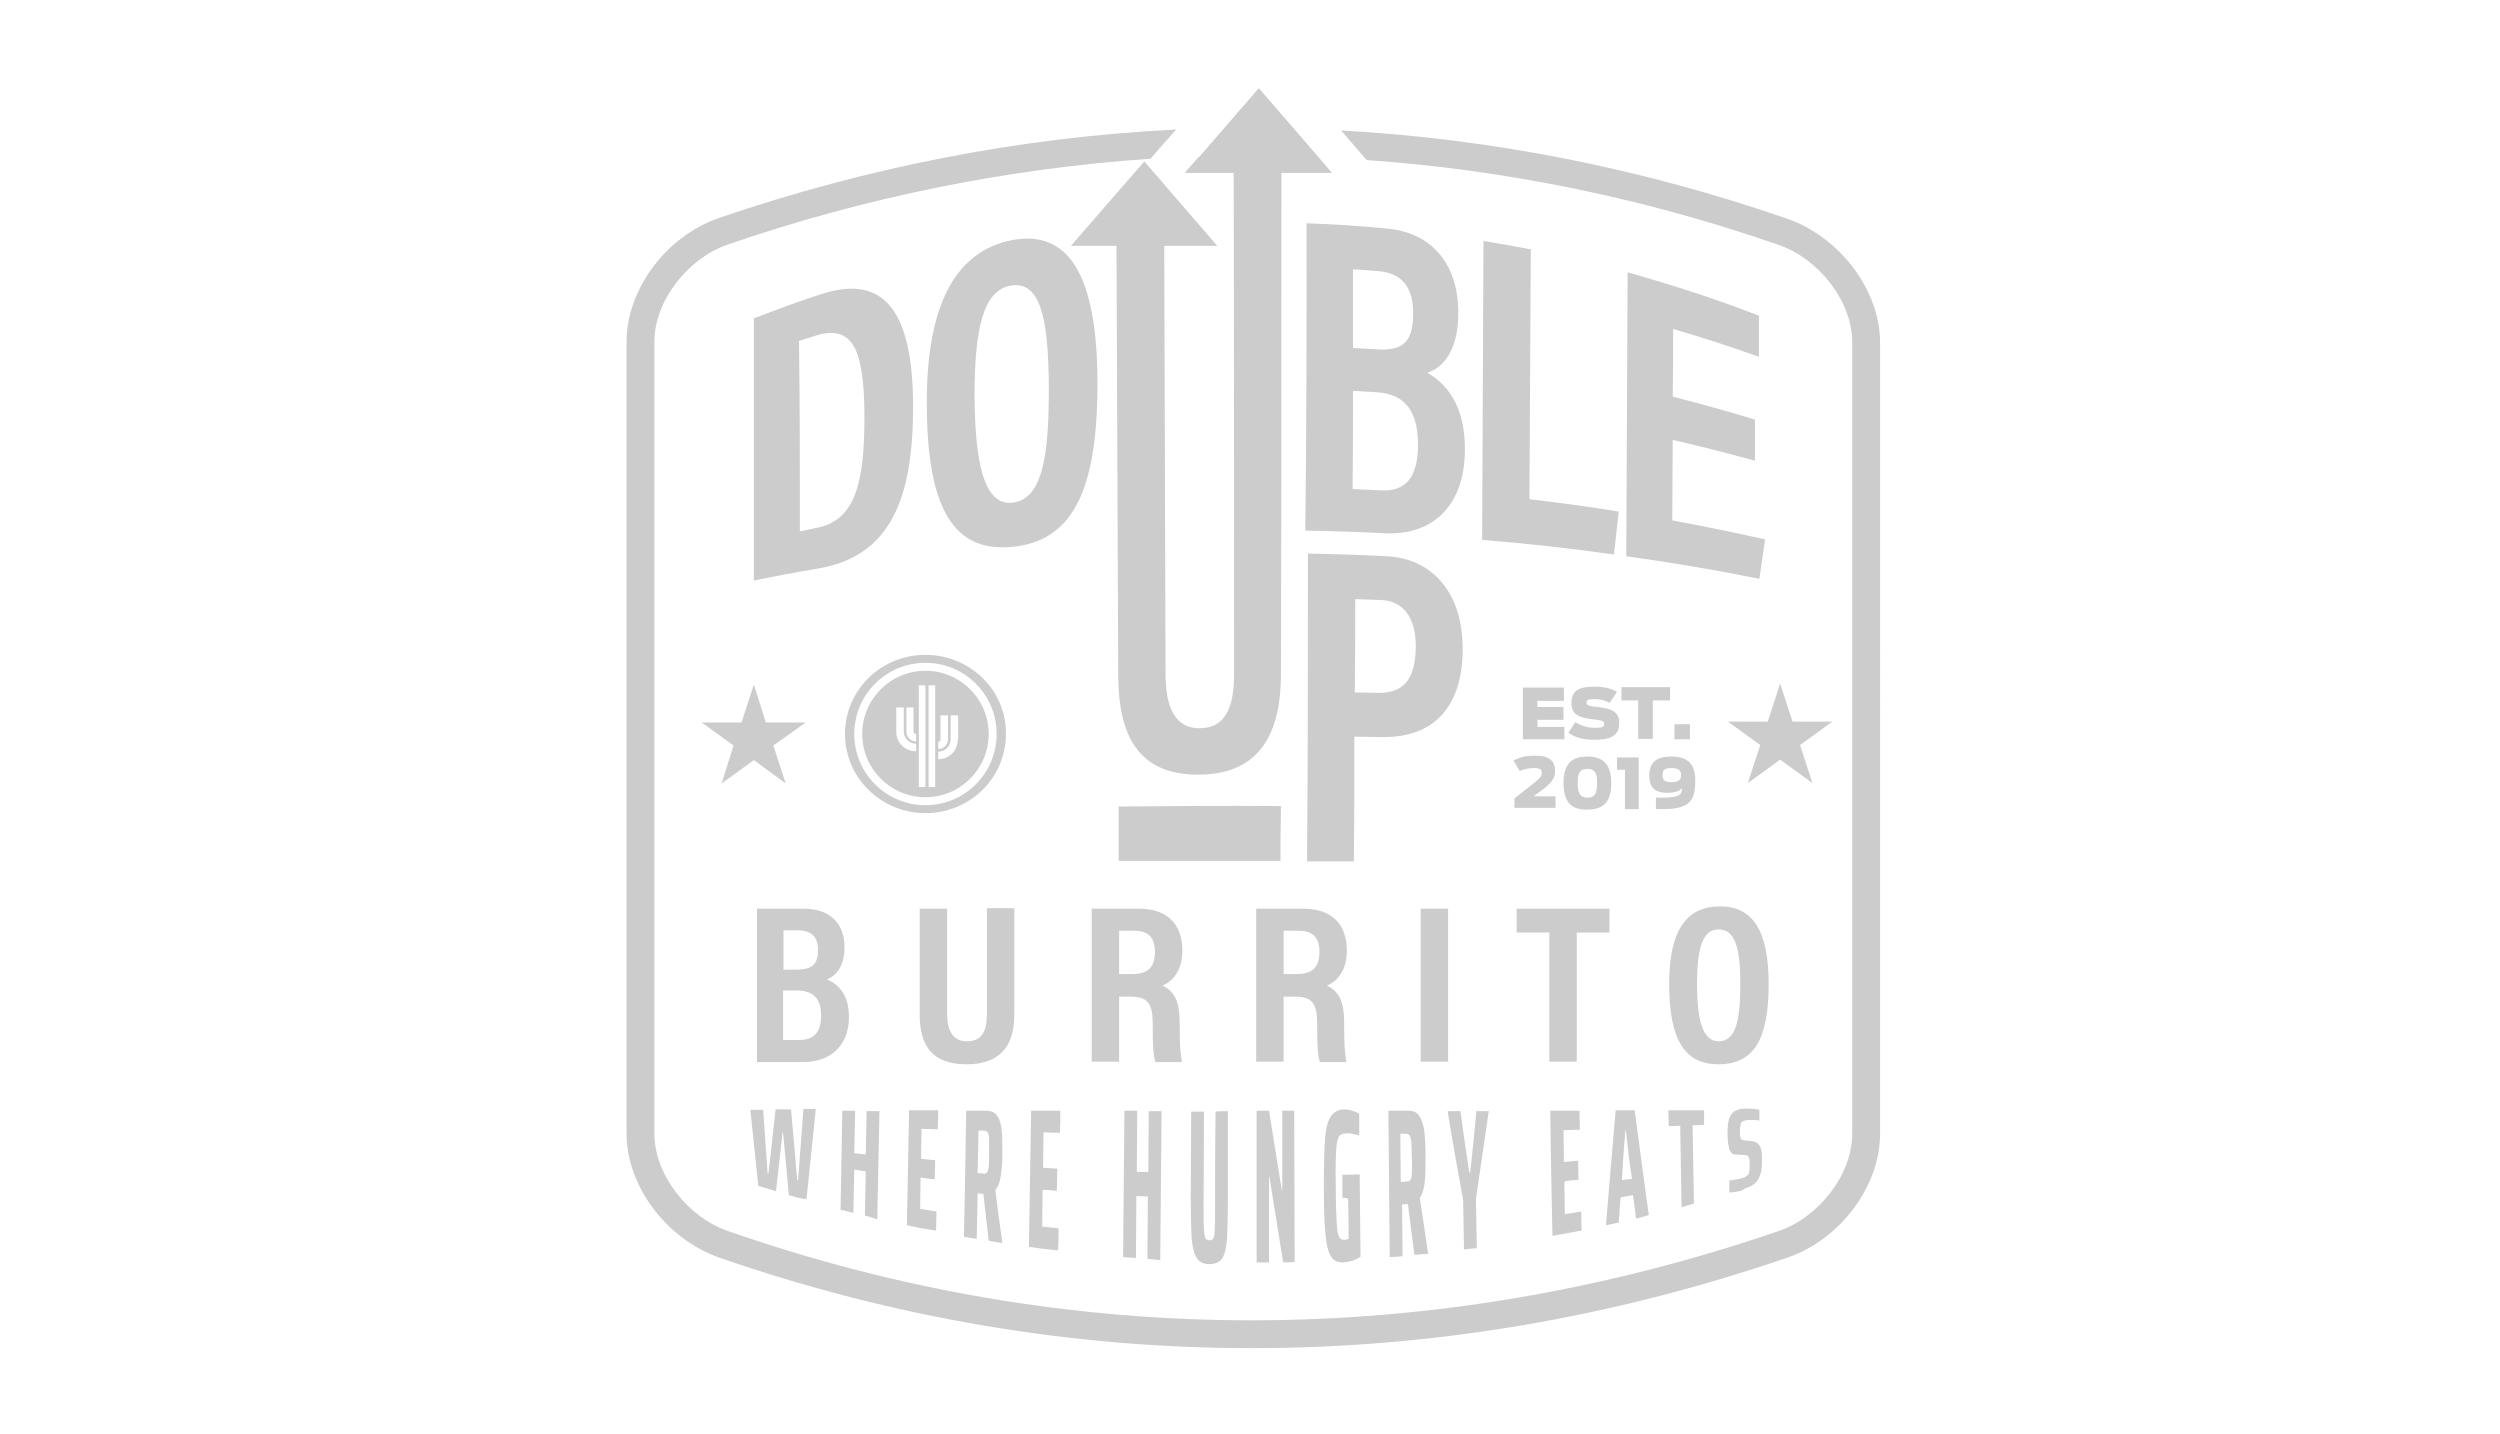 <?xml version="1.0" encoding="utf-8"?>
<!-- Generator: Adobe Illustrator 24.1.0, SVG Export Plug-In . SVG Version: 6.00 Build 0)  -->
<svg version="1.1" id="Layer_1" xmlns="http://www.w3.org/2000/svg" xmlns:xlink="http://www.w3.org/1999/xlink" x="0px" y="0px"
	 viewBox="0 0 565.4 324.3" style="enable-background:new 0 0 565.4 324.3;" xml:space="preserve">
<style type="text/css">
	.st0{fill:#CCCCCC;}
</style>
<g>
	<path class="st0" d="M292.6,29.1l-7.9-9.1l-7.9,9.1c2.4,0,4.7-0.1,7.1-0.1C286.8,29,289.7,29.1,292.6,29.1z"/>
	<path class="st0" d="M301.2,39.1l-3-3.5c-4.8-0.2-9.6-0.3-14.4-0.3c-4.2,0-8.5,0.1-12.7,0.2l-3.1,3.5H301.2z"/>
	<path class="st0" d="M298.2,35.6l-5.6-6.5c-2.9-0.1-5.8-0.1-8.7-0.1c-2.4,0-4.7,0-7.1,0.1l-5.6,6.5c4.2-0.2,8.5-0.2,12.7-0.2
		C288.6,35.3,293.4,35.4,298.2,35.6z"/>
	<path class="st0" d="M425.2,77.5c0-11.8-9-23.8-20.9-28c-32.9-11.4-66.8-18.1-101-20l3.8,4.4l2,2.3c31.4,2.2,62.7,8.6,93.2,19.2
		c9,3.1,16.6,12.7,16.6,22c0,23.1,0,46.2,0,69.4c0,5.3,0,10.6,0,15.8c0,3.3,0,6.2,0,8.8c0-4.2,0-9.1,0-12.7c0-3.3,0-5.6,0-5.7
		c0,0,0,2.3,0,5.7c0,3.7,0,8.5,0,12.7c0,2.6,0,5,0,7.1c0,1.9,0,2.6,0,2.5c0,22.2,0,54.8,0,68.7c0,3.5,0,5.8,0,6.5c0,0.1,0,0.1,0,0.2
		c0,4.9,0,6.6,0,6.5c0,0.1,0-1.6,0-6.5c0,9.3-7.6,18.9-16.6,22c-39.1,13.4-79.2,20.2-119.2,20.2s-79.8-6.7-118.5-20.2
		c-9-3.1-16.6-12.7-16.6-22c0,3.2,0,6.4,0,6.5c0-0.1,0-3.3,0-6.5c0-0.1,0-0.1,0-0.2c0-4.9,0-6.6,0-6.5c0-13.9,0-46.3,0-68.5
		c0,0.4,0,0.8,0,1.2c0,10.8,0,21.5,0,23.1c0,0.2,0,0.2,0,0.2c0,0,0-0.1,0-0.2c0-1.6,0-12.3,0-23.1c0-5,0-11.1,0-19.9
		c0-5.3,0-10.5,0-15.8c0-23.1,0-46.2,0-69.4c0-9.3,7.6-18.9,16.6-22c31.4-10.8,63.5-17.2,95.6-19.4l1.9-2.2l3.9-4.4
		c-34.8,1.7-69.5,8.4-103.4,20c-11.9,4.1-20.9,16.1-20.9,28v81.3c0,0,0,0,0,0v97.8c0,11.8,9,23.8,20.9,28
		c39.2,13.6,79.7,20.5,120.5,20.5c40.8,0,81.6-6.9,121.2-20.5c11.9-4.1,20.9-16.1,20.9-28v-93.9c0,0,0,0,0,0V77.5z"/>
	<polygon class="st0" points="173.2,163.4 170.5,154.8 167.7,163.4 158.7,163.4 165.9,168.6 163.2,177.2 170.5,171.9 177.7,177.2 
		174.9,168.6 182.2,163.4 	"/>
	<path class="st0" d="M209.3,148.1c-10.1,0-18.2,8-18.2,17.9c0,9.9,8.2,17.9,18.2,17.9c10.1,0,18.2-8,18.2-17.9
		C227.6,156.1,219.4,148.1,209.3,148.1z M209.3,182.1c-8.9,0-16.1-7.2-16.1-16.1c0-8.9,7.2-16.1,16.1-16.1c8.9,0,16.1,7.2,16.1,16.1
		C225.4,174.9,218.2,182.1,209.3,182.1z"/>
	<path class="st0" d="M209.3,151.7c-7.9,0-14.3,6.4-14.3,14.3c0,7.9,6.4,14.3,14.3,14.3c7.9,0,14.3-6.4,14.3-14.3
		C223.6,158.1,217.2,151.7,209.3,151.7z M204.9,160h1.7v5.4c0,0.3,0.2,0.6,0.6,0.6v1.7c-1.2,0-2.2-1-2.2-2.2V160z M207.1,169.9
		c-2.5,0-4.4-2-4.4-4.4V160h1.7v5.4c0,1.5,1.2,2.8,2.8,2.8V169.9z M209.3,178h-1.5v-23h1.5V178z M211.5,178H210v-23h1.5V178z
		 M212.1,167.8c0.3,0,0.6-0.2,0.6-0.6v-5.4h1.7v5.4c0,1.2-1,2.2-2.2,2.2V167.8z M216.6,167.3c0,2.5-2,4.4-4.4,4.4v-1.7
		c1.5,0,2.8-1.2,2.8-2.8v-5.4h1.7V167.3z"/>
	<g>
		<path class="st0" d="M344.4,155.5h9.3v3h-6v1.4h5.9v2.9h-5.9v1.6h6.1v2.8h-9.4V155.5z"/>
		<path class="st0" d="M354.7,165.7l1.6-2.4c1.2,0.8,2.7,1.3,4.2,1.3c2.2,0,2.3-0.3,2.3-1c0-0.6-0.8-0.7-2.4-0.9
			c-3.4-0.4-5-1.1-5-3.7c0-2.8,1.6-3.7,5.2-3.7c2.7,0,4.2,0.6,5.1,1.2L364,159c-0.7-0.5-2.1-0.9-3.3-0.9c-1.7,0-1.9,0.3-1.9,0.8
			c0,0.7,0.8,0.8,2.6,1c2.9,0.4,4.8,0.9,4.8,3.6c0,2.4-1.2,3.8-5.5,3.8C358.1,167.4,356,166.7,354.7,165.7z"/>
		<path class="st0" d="M370.6,158.4h-3.9v-3h11v3h-3.9v8.7h-3.3V158.4z"/>
		<path class="st0" d="M378.7,163.8h3.5v3.4h-3.5V163.8z"/>
		<path class="st0" d="M342.6,180.5l3.8-3c1.8-1.4,2.3-1.9,2.3-2.7c0-0.7-0.3-1.1-1.8-1.1c-1.1,0-2.5,0.3-3.2,0.7l-1.4-2.4
			c1.4-0.7,2.5-1.1,4.9-1.1c3,0,4.5,1,4.5,3.5c0,1.8-1.1,2.9-3,4.3l-1.9,1.4h5v2.6h-9.3V180.5z"/>
		<path class="st0" d="M353.6,177.1c0-4.2,1.7-6,5.4-6c3.7,0,5.4,1.9,5.4,6c0,4.2-1.7,6-5.4,6C355.3,183.2,353.6,181.3,353.6,177.1z
			 M361.2,177.1c0-2.3-0.5-3.2-2.2-3.2c-1.7,0-2.2,0.9-2.2,3.2c0,2.3,0.6,3.3,2.2,3.3C360.7,180.4,361.2,179.4,361.2,177.1z"/>
		<path class="st0" d="M367.6,174.1h-1.9v-2.8h4.9V183h-3.1V174.1z"/>
		<path class="st0" d="M374.6,180.4h1.5c4.5,0,4.2-1.2,4.3-2.2c-0.5,0.7-1.5,1.1-3.4,1.1c-3,0-4-1.5-4-3.9c0-2.7,1.3-4.3,5-4.3
			c4,0,5.4,2,5.4,5.4c0,4.7-1.3,6.5-7.5,6.5h-1.4V180.4z M380.2,175.3c0-1.1-0.6-1.6-2.2-1.6c-1.7,0-2,0.6-2,1.6c0,1,0.4,1.6,2,1.6
			C379.5,176.9,380.2,176.4,380.2,175.3z"/>
	</g>
	<g>
		<path class="st0" d="M170.5,72c5-1.9,9.9-3.8,15-5.4c14.9-5,20.9,4.5,21,24.9c0.1,22-5.5,34.4-21.6,37.1
			c-4.8,0.8-9.6,1.7-14.4,2.7C170.5,111.4,170.5,91.7,170.5,72z M180.9,120.2c1.2-0.3,2.5-0.5,3.7-0.8c8.2-1.6,11-8.7,10.9-25.7
			c-0.1-14.6-2.6-20.4-11-17.8c-1.3,0.4-2.5,0.8-3.8,1.2C180.9,91.5,180.9,105.9,180.9,120.2z"/>
		<path class="st0" d="M248.2,86.2c0.1,25.1-5.8,36.3-19.5,37.5c-12.8,1.1-19-8.2-19.1-32.2c-0.1-23.4,7-34.8,19.3-37.2
			C241.8,51.9,248.1,62.4,248.2,86.2z M220.4,89.5c0.1,15.7,2.3,24.8,8.5,24.2c6.6-0.7,8.4-9.7,8.3-26.5
			c-0.1-15.8-2.1-23.7-8.6-22.6C222.3,65.6,220.4,74.7,220.4,89.5z"/>
		<path class="st0" d="M263.3,53.2c0.1,33.8,0.2,65.4,0.3,99.2c0,5.7,1.2,12.4,7.8,12.3c6.3-0.1,7.7-5.7,7.7-12.4
			c0-34,0-81.1-0.1-115.1c3.6-0.1,7.2-0.1,10.8,0c0,34,0,81.2-0.1,115.3c0,12.5-4.2,22.6-18.5,22.7c-14.1,0.1-18.2-9.3-18.3-22.2
			c-0.1-33.7-0.3-65.1-0.4-98.8C256.1,53.8,259.7,53.5,263.3,53.2z"/>
		<path class="st0" d="M295.5,50.5c6.1,0.2,12.2,0.6,18.3,1.2c10.4,1,16.1,8.5,16,19.2c0,8.6-3.6,12.3-7,13.4
			c4.2,2.4,8.6,7.3,8.5,17.5c-0.1,12.9-7.5,19.3-18.1,18.8c-6-0.3-12-0.5-18-0.6C295.5,96.8,295.5,73.7,295.5,50.5z M311.2,79
			c6.7,0.5,8.4-2.3,8.4-8.2c0-6-2.7-9.1-8-9.5c-1.9-0.1-3.7-0.3-5.6-0.4c0,5.9,0,11.9,0,17.8C307.7,78.8,309.5,78.9,311.2,79z
			 M305.9,110.6c2.1,0.1,4.3,0.2,6.4,0.3c5.3,0.3,8.4-2.6,8.4-10.3c0-7.1-2.5-11.5-9.5-11.9c-1.7-0.1-3.5-0.2-5.2-0.3
			C306,95.8,306,103.2,305.9,110.6z"/>
		<path class="st0" d="M335.5,54.5c3.6,0.6,7.1,1.2,10.7,1.9c-0.1,18.8-0.2,37.7-0.3,56.5c6.8,0.8,13.5,1.7,20.2,2.8
			c-0.4,3.2-0.7,6.5-1.1,9.7c-9.9-1.4-19.8-2.5-29.8-3.3C335.3,99.5,335.4,77,335.5,54.5z"/>
		<path class="st0" d="M396.9,104.2c-6.2-1.7-12.4-3.3-18.6-4.7c0,6.1-0.1,12.1-0.1,18.2c7,1.3,14,2.7,21,4.3
			c-0.4,2.9-0.9,5.9-1.3,8.9c-10-2-20-3.7-30.1-5.1c0.1-21.4,0.2-42.8,0.3-64.2c10,2.8,19.9,6,29.7,9.8c0,3.1,0,6.2,0,9.3
			c-6.4-2.3-12.9-4.4-19.4-6.3c0,5.1,0,10.2-0.1,15.3c6.2,1.6,12.4,3.3,18.6,5.2C396.9,98,396.9,101.1,396.9,104.2z"/>
		<path class="st0" d="M295.8,125.2c6,0.1,12,0.3,17.9,0.6c9.8,0.5,17.2,7.8,17.1,21.2c-0.1,13.1-6.7,19.8-18.1,19.7
			c-2.1,0-4.3-0.1-6.4-0.1c0,9.4,0,18.8-0.1,28.2c-3.5,0-7.1,0-10.6,0C295.8,171.5,295.8,148.3,295.8,125.2z M306.4,156.6
			c1.7,0,3.5,0.1,5.2,0.1c5.9,0.1,8.5-3.1,8.6-10.4c0-6.9-3-10.4-7.9-10.6c-1.9-0.1-3.9-0.1-5.8-0.2
			C306.5,142.5,306.5,149.5,306.4,156.6z"/>
		<path class="st0" d="M289.6,194.7c-12.2,0-24.4,0-36.6,0c0-4.1,0-8.2,0-12.3c12.2-0.1,24.4-0.2,36.7-0.1
			C289.6,186.4,289.6,190.6,289.6,194.7z"/>
	</g>
	<polygon class="st0" points="268.1,39.1 301.2,39.1 284.7,20 	"/>
	<polygon class="st0" points="242.2,55.6 275.3,55.6 258.8,36.5 	"/>
	<g>
		<g>
			<path class="st0" d="M178.4,270.3c-0.4-4.8-0.9-9.5-1.3-14.2c0,0-0.1,0-0.1,0c-0.5,4.5-1,9-1.5,13.3c-1.3-0.4-2.6-0.8-4-1.2
				c-0.6-5.9-1.2-11.6-1.8-17.2c1,0,2,0,2.9,0c0.3,4.7,0.7,9.5,1,14.4c0.1,0,0.1,0,0.2,0c0.5-4.7,1.1-9.5,1.6-14.5
				c1.2,0,2.4,0,3.5,0c0.5,5.2,0.9,10.6,1.4,16c0.1,0,0.1,0,0.2,0c0.4-5.3,0.8-10.6,1.2-16.1c0.9,0,1.9,0,2.8,0
				c-0.7,7-1.4,13.8-2.1,20.4C181.1,271.1,179.8,270.7,178.4,270.3z"/>
		</g>
		<g>
			<path class="st0" d="M195.6,274.9c0.1-3.3,0.1-6.7,0.2-10c-0.9-0.1-1.7-0.2-2.6-0.4c-0.1,3.3-0.1,6.5-0.2,9.8
				c-1-0.2-1.9-0.5-2.9-0.7c0.1-7.5,0.3-15,0.4-22.4c1,0,1.9,0,2.9,0c-0.1,3.2-0.1,6.4-0.2,9.6c0.9,0.1,1.7,0.2,2.6,0.3
				c0.1-3.3,0.1-6.5,0.2-9.8c1,0,1.9,0,2.9,0c-0.2,8.2-0.3,16.3-0.5,24.5C197.5,275.4,196.5,275.2,195.6,274.9z"/>
		</g>
		<g>
			<path class="st0" d="M205.1,277.1c0.2-8.7,0.3-17.3,0.5-26c2.2,0,4.4,0,6.6,0c0,1.4-0.1,2.9-0.1,4.3c-1.2,0-2.5-0.1-3.7-0.1
				c0,2.3-0.1,4.6-0.1,6.8c1.1,0.1,2.2,0.2,3.2,0.3c0,1.4-0.1,2.9-0.1,4.3c-1.1-0.1-2.2-0.2-3.2-0.4c0,2.4-0.1,4.7-0.1,7.1
				c1.2,0.2,2.5,0.4,3.7,0.6c0,1.4-0.1,2.9-0.1,4.3C209.5,278,207.3,277.6,205.1,277.1z"/>
		</g>
		<g>
			<path class="st0" d="M223.6,280.6c-0.4-3.6-0.8-7.1-1.2-10.6c0,0,0,0,0,0c-0.4,0-0.9-0.1-1.3-0.1c-0.1,3.4-0.1,6.9-0.2,10.3
				c-1-0.2-1.9-0.3-2.9-0.5c0.2-9.5,0.4-19,0.5-28.5c1.5,0,3,0,4.6,0c1.1,0,1.9,0.4,2.4,1.1c0.5,0.7,0.9,1.8,1,3.1
				c0.2,1.3,0.2,3.1,0.2,5.4c0,2.3-0.2,4.1-0.4,5.4c-0.2,1.3-0.6,2.3-1.2,2.9c0.5,4,1,8,1.6,12C225.6,281,224.6,280.8,223.6,280.6z
				 M223.2,265.2c0.2-0.2,0.3-0.7,0.4-1.3c0.1-0.7,0.1-1.7,0.1-3.2c0-1.5,0-2.5,0-3.2c0-0.7-0.2-1.1-0.3-1.4
				c-0.2-0.2-0.5-0.4-0.9-0.4c-0.4,0-0.8,0-1.2,0c-0.1,3.2-0.1,6.4-0.2,9.6c0.4,0,0.8,0.1,1.2,0.1
				C222.7,265.5,223,265.4,223.2,265.2z"/>
		</g>
		<g>
			<path class="st0" d="M232.7,282c0.2-10.3,0.3-20.5,0.5-30.8c2.2,0,4.4,0,6.6,0c0,1.7,0,3.3-0.1,5c-1.2,0-2.5-0.1-3.7-0.1
				c0,2.7-0.1,5.3-0.1,8c1.1,0.1,2.2,0.1,3.2,0.2c0,1.7,0,3.3-0.1,5c-1.1-0.1-2.2-0.2-3.2-0.2c0,2.8-0.1,5.6-0.1,8.3
				c1.2,0.1,2.5,0.3,3.7,0.4c0,1.7,0,3.3-0.1,5C237.1,282.6,234.9,282.3,232.7,282z"/>
		</g>
		<g>
			<path class="st0" d="M259.5,284.7c0-4.7,0.1-9.4,0.1-14.1c-0.9,0-1.7-0.1-2.6-0.1c0,4.7-0.1,9.4-0.1,14c-1-0.1-2-0.1-2.9-0.2
				c0.1-11,0.2-22.1,0.3-33.1c1,0,1.9,0,2.9,0c0,4.6-0.1,9.2-0.1,13.8c0.9,0,1.7,0.1,2.6,0.1c0-4.6,0.1-9.2,0.1-13.8
				c1,0,1.9,0,2.9,0c-0.1,11.2-0.2,22.5-0.3,33.7C261.5,284.9,260.5,284.8,259.5,284.7z"/>
		</g>
		<g>
			<path class="st0" d="M277.7,251.3c0,6.4,0,12.8,0,19.2c0,4.5-0.1,7.8-0.2,9.8c-0.2,2-0.5,3.4-1.1,4.3c-0.6,0.9-1.6,1.3-2.9,1.3
				c-1.4,0-2.3-0.5-2.9-1.5c-0.6-0.9-0.9-2.4-1.1-4.3c-0.1-2-0.2-5.2-0.2-9.7c0-6.3,0.1-12.7,0.1-19c1,0,1.9,0,2.9,0
				c0,7.1-0.1,14.3-0.1,21.4c0,2.5,0,4.3,0.1,5.3c0,1,0.2,1.6,0.3,1.9c0.2,0.3,0.5,0.5,0.9,0.5c0.4,0,0.7-0.1,0.9-0.4
				c0.2-0.3,0.3-0.9,0.3-1.9c0.1-1,0.1-2.7,0.1-5.3c0-7.2,0-14.3,0.1-21.5C275.7,251.3,276.7,251.3,277.7,251.3z"/>
		</g>
		<g>
			<path class="st0" d="M290.2,285.5c-1-6.4-2.1-12.9-3.1-19.3c0,0-0.1,0-0.1,0c0,6.4,0,12.9,0,19.3c-0.9,0-1.9,0-2.8,0
				c0-11.4,0-22.9,0-34.3c0.9,0,1.8,0,2.8,0c1,6,1.9,12,2.9,18c0,0,0.1,0,0.1,0c0-6,0-12,0-18c0.9,0,1.8,0,2.7,0
				c0,11.4,0.1,22.8,0.1,34.2C292,285.5,291.1,285.5,290.2,285.5z"/>
		</g>
		<g>
			<path class="st0" d="M303.6,270.9c0-1.7,0-3.5,0-5.2c1.3,0,2.6-0.1,3.9-0.1c0.1,6.2,0.1,12.4,0.2,18.6c-0.5,0.4-1,0.6-1.7,0.9
				c-0.7,0.2-1.3,0.3-2,0.4c-1.3,0.1-2.3-0.3-2.9-1.2c-0.6-0.9-1.1-2.5-1.3-5c-0.3-2.4-0.4-6.1-0.4-11c0-4.9,0.1-8.6,0.3-11
				c0.2-2.4,0.7-4.1,1.4-5c0.7-0.9,1.7-1.4,3-1.4c0.5,0,1.1,0.1,1.7,0.3c0.6,0.2,1.2,0.4,1.6,0.7c0,1.6,0,3.3,0,4.9
				c-1.1-0.3-2-0.5-2.6-0.5c-0.9,0-1.5,0.2-1.9,0.6c-0.3,0.4-0.6,1.4-0.7,3c-0.1,1.6-0.2,4.4-0.1,8.4c0,3.8,0.1,6.5,0.2,8.1
				c0.1,1.6,0.2,2.6,0.5,3.2c0.2,0.5,0.6,0.8,1.2,0.8c0.4,0,0.7-0.1,1-0.2c0-3,0-6.1-0.1-9.1C304.4,270.9,304,270.9,303.6,270.9z"/>
		</g>
		<g>
			<path class="st0" d="M319.9,283.8c-0.5-3.8-1-7.7-1.5-11.5c0,0,0,0,0,0c-0.4,0-0.9,0.1-1.3,0.1c0,3.9,0.1,7.8,0.1,11.7
				c-1,0.1-2,0.2-2.9,0.2c-0.1-11-0.2-22.1-0.3-33.1c1.5,0,3,0,4.6,0c1.1,0,1.9,0.4,2.4,1.2c0.5,0.8,0.9,1.9,1.1,3.3
				c0.2,1.4,0.3,3.4,0.3,5.9c0,2.4,0,4.4-0.2,5.9c-0.2,1.5-0.5,2.6-1.1,3.4c0.6,4.2,1.3,8.5,1.9,12.7
				C321.9,283.6,320.9,283.7,319.9,283.8z M319,266.8c0.2-0.3,0.3-0.8,0.3-1.5c0-0.7,0.1-1.9,0-3.5c0-1.6-0.1-2.8-0.1-3.5
				c-0.1-0.7-0.2-1.2-0.4-1.5c-0.2-0.3-0.5-0.4-0.9-0.4c-0.4,0-0.8,0-1.2,0c0,3.6,0.1,7.3,0.1,10.9c0.4,0,0.8,0,1.2-0.1
				C318.5,267.3,318.8,267.1,319,266.8z"/>
		</g>
		<g>
			<path class="st0" d="M331.1,282.6c-0.1-3.7-0.1-7.5-0.2-11.2c-1.2-6.6-2.4-13.3-3.5-20.1c1,0,1.9,0,2.9,0c0.6,4.7,1.3,9.3,2,13.9
				c0.1,0,0.2,0,0.2,0c0.5-4.7,1-9.3,1.4-13.9c0.9,0,1.9,0,2.8,0c-1,6.5-1.9,13.2-2.9,19.9c0.1,3.7,0.1,7.4,0.2,11.1
				C333.1,282.3,332.1,282.5,331.1,282.6z"/>
		</g>
		<g>
			<path class="st0" d="M351.1,279.5c-0.2-9.4-0.4-18.9-0.5-28.3c2.2,0,4.4,0,6.6,0c0,1.4,0.1,2.9,0.1,4.3c-1.2,0-2.5,0.1-3.7,0.1
				c0,2.4,0.1,4.8,0.1,7.2c1.1-0.1,2.2-0.2,3.2-0.3c0,1.4,0.1,2.9,0.1,4.3c-1.1,0.1-2.2,0.2-3.2,0.4c0,2.5,0.1,5,0.1,7.4
				c1.2-0.2,2.5-0.4,3.7-0.6c0,1.4,0.1,2.9,0.1,4.3C355.5,278.7,353.3,279.1,351.1,279.5z"/>
		</g>
		<g>
			<path class="st0" d="M370,275.6c-0.2-1.7-0.4-3.5-0.7-5.3c-0.9,0.2-1.9,0.3-2.8,0.5c-0.1,1.9-0.3,3.8-0.4,5.7
				c-1,0.2-1.9,0.4-2.9,0.6c0.7-8.8,1.5-17.5,2.2-26c1.4,0,2.9,0,4.3,0c1.1,8.1,2.1,16.1,3.2,23.7
				C371.9,275.1,370.9,275.4,370,275.6z M367.7,255.6c0,0-0.1,0-0.1,0c-0.3,3.7-0.6,7.5-0.8,11.3c0.8-0.1,1.5-0.2,2.3-0.3
				C368.5,263,368.1,259.3,367.7,255.6z"/>
		</g>
		<g>
			<path class="st0" d="M380.3,273c-0.1-6.1-0.2-12.2-0.3-18.4c-0.9,0-1.7,0.1-2.6,0.1c0-1.2,0-2.4-0.1-3.6c2.7,0,5.4,0,8.1,0
				c0,1.1,0,2.2,0,3.3c-0.9,0-1.7,0.1-2.6,0.1c0.1,5.9,0.2,11.8,0.3,17.7C382.2,272.5,381.3,272.7,380.3,273z"/>
		</g>
		<g>
			<path class="st0" d="M392.8,269.5c-0.6,0.1-1.2,0.2-1.7,0.2c0-0.9,0-1.8,0-2.7c1.2-0.2,2-0.3,2.7-0.5c0.4-0.1,0.8-0.2,1-0.4
				c0.2-0.1,0.4-0.3,0.6-0.5c0.2-0.3,0.3-1,0.3-2c0-0.7,0-1.3-0.1-1.6c-0.1-0.3-0.2-0.5-0.3-0.6c-0.2-0.1-0.5-0.2-1-0.2
				c-0.6,0-1.3-0.1-1.9-0.1c-0.6,0-1-0.4-1.3-1.2c-0.2-0.8-0.4-1.9-0.4-3.5c0-1.5,0.1-2.6,0.4-3.5c0.3-0.8,0.8-1.4,1.4-1.7
				c0.6-0.3,1.4-0.5,2.3-0.5c0.7,0,1.4,0.1,2,0.1c0.6,0.1,1,0.2,1.1,0.2c0,0.8,0,1.6,0,2.4c-0.2,0-0.5,0-0.9-0.1c-0.4,0-0.9,0-1.4,0
				c-0.5,0-0.9,0.1-1.2,0.2c-0.3,0.1-0.5,0.2-0.6,0.4c-0.1,0.2-0.2,0.4-0.2,0.7c0,0.3-0.1,0.7-0.1,1.2c0,0.6,0,1.1,0.1,1.3
				c0,0.3,0.1,0.5,0.3,0.6c0.1,0.1,0.3,0.2,0.6,0.2c0.6,0.1,1.1,0.1,1.7,0.2c0.5,0,0.9,0.2,1.2,0.4c0.3,0.2,0.6,0.6,0.8,1.1
				c0.2,0.6,0.3,1.4,0.3,2.6c0,1.5-0.1,2.6-0.4,3.5c-0.3,0.9-0.7,1.5-1.3,2c-0.6,0.5-1.3,0.8-2.2,1.1
				C394.1,269.3,393.5,269.4,392.8,269.5z"/>
		</g>
	</g>
	<g>
		<path class="st0" d="M171.1,205.5h10.6c6,0,9.3,3.3,9.3,8.8c0,4.4-2.1,6.5-4,7.2c2.4,1,5,3.2,5,8.5c0,6.6-4.3,10.2-10.4,10.2
			h-10.4V205.5z M180.1,219.3c3.9,0,4.9-1.5,4.9-4.5c0-3-1.6-4.4-4.6-4.4h-3.2v8.9H180.1z M177.1,235.2h3.7c3.1,0,4.9-1.6,4.9-5.5
			c0-3.6-1.5-5.7-5.6-5.7h-3V235.2z"/>
		<path class="st0" d="M214.2,205.5v23.8c0,2.8,0.7,6.2,4.5,6.2c3.7,0,4.5-2.8,4.5-6.2v-23.9h6.2v24c0,6.2-2.4,11.3-10.8,11.3
			c-8.2,0-10.6-4.7-10.6-11.3v-23.9H214.2z"/>
		<path class="st0" d="M253.1,225.3v14.8h-6.2v-34.6h10.6c6.3,0,9.9,3.3,9.9,9.5c0,5-2.7,7.2-4.5,7.9c2.7,1.3,3.9,3.5,3.9,8.6v1.4
			c0,3.9,0.2,5.4,0.5,7.3h-6c-0.5-1.6-0.6-4.3-0.6-7.3v-1.3c0-4.6-1.1-6.2-5-6.2H253.1z M253.1,220.3h2.9c3.7,0,5.2-1.6,5.2-5.1
			c0-3-1.4-4.7-4.6-4.7h-3.5V220.3z"/>
		<path class="st0" d="M290.3,225.3v14.8h-6.2v-34.6h10.6c6.3,0,9.9,3.3,9.9,9.5c0,5-2.7,7.2-4.5,7.9c2.7,1.3,3.9,3.5,3.9,8.6v1.4
			c0,3.9,0.2,5.4,0.5,7.3h-6c-0.5-1.6-0.6-4.3-0.6-7.3v-1.3c0-4.6-1.1-6.2-5-6.2H290.3z M290.3,220.3h2.9c3.7,0,5.2-1.6,5.2-5.1
			c0-3-1.4-4.7-4.6-4.7h-3.5V220.3z"/>
		<path class="st0" d="M327.5,205.5v34.6h-6.2v-34.6H327.5z"/>
		<path class="st0" d="M350.4,210.9H343v-5.4h21v5.4h-7.4v29.2h-6.2V210.9z"/>
		<path class="st0" d="M400,222.5c0,12.7-3.4,18.2-11.4,18.2c-7.5,0-11.1-5.4-11.1-18.2c0-12.5,4.2-17.5,11.4-17.5
			C396.4,204.9,400,210.5,400,222.5z M383.8,222.4c0,8.2,1.2,13.1,4.9,13.1c3.8,0,4.9-4.5,4.9-13.1c0-8-1.2-12.2-4.9-12.2
			C385,210.1,383.8,214.7,383.8,222.4z"/>
	</g>
	<polygon class="st0" points="405.4,163.2 402.6,154.6 399.8,163.2 390.8,163.2 398.1,168.5 395.3,177.1 402.6,171.8 409.9,177.1 
		407.1,168.5 414.4,163.2 	"/>
</g>
</svg>
